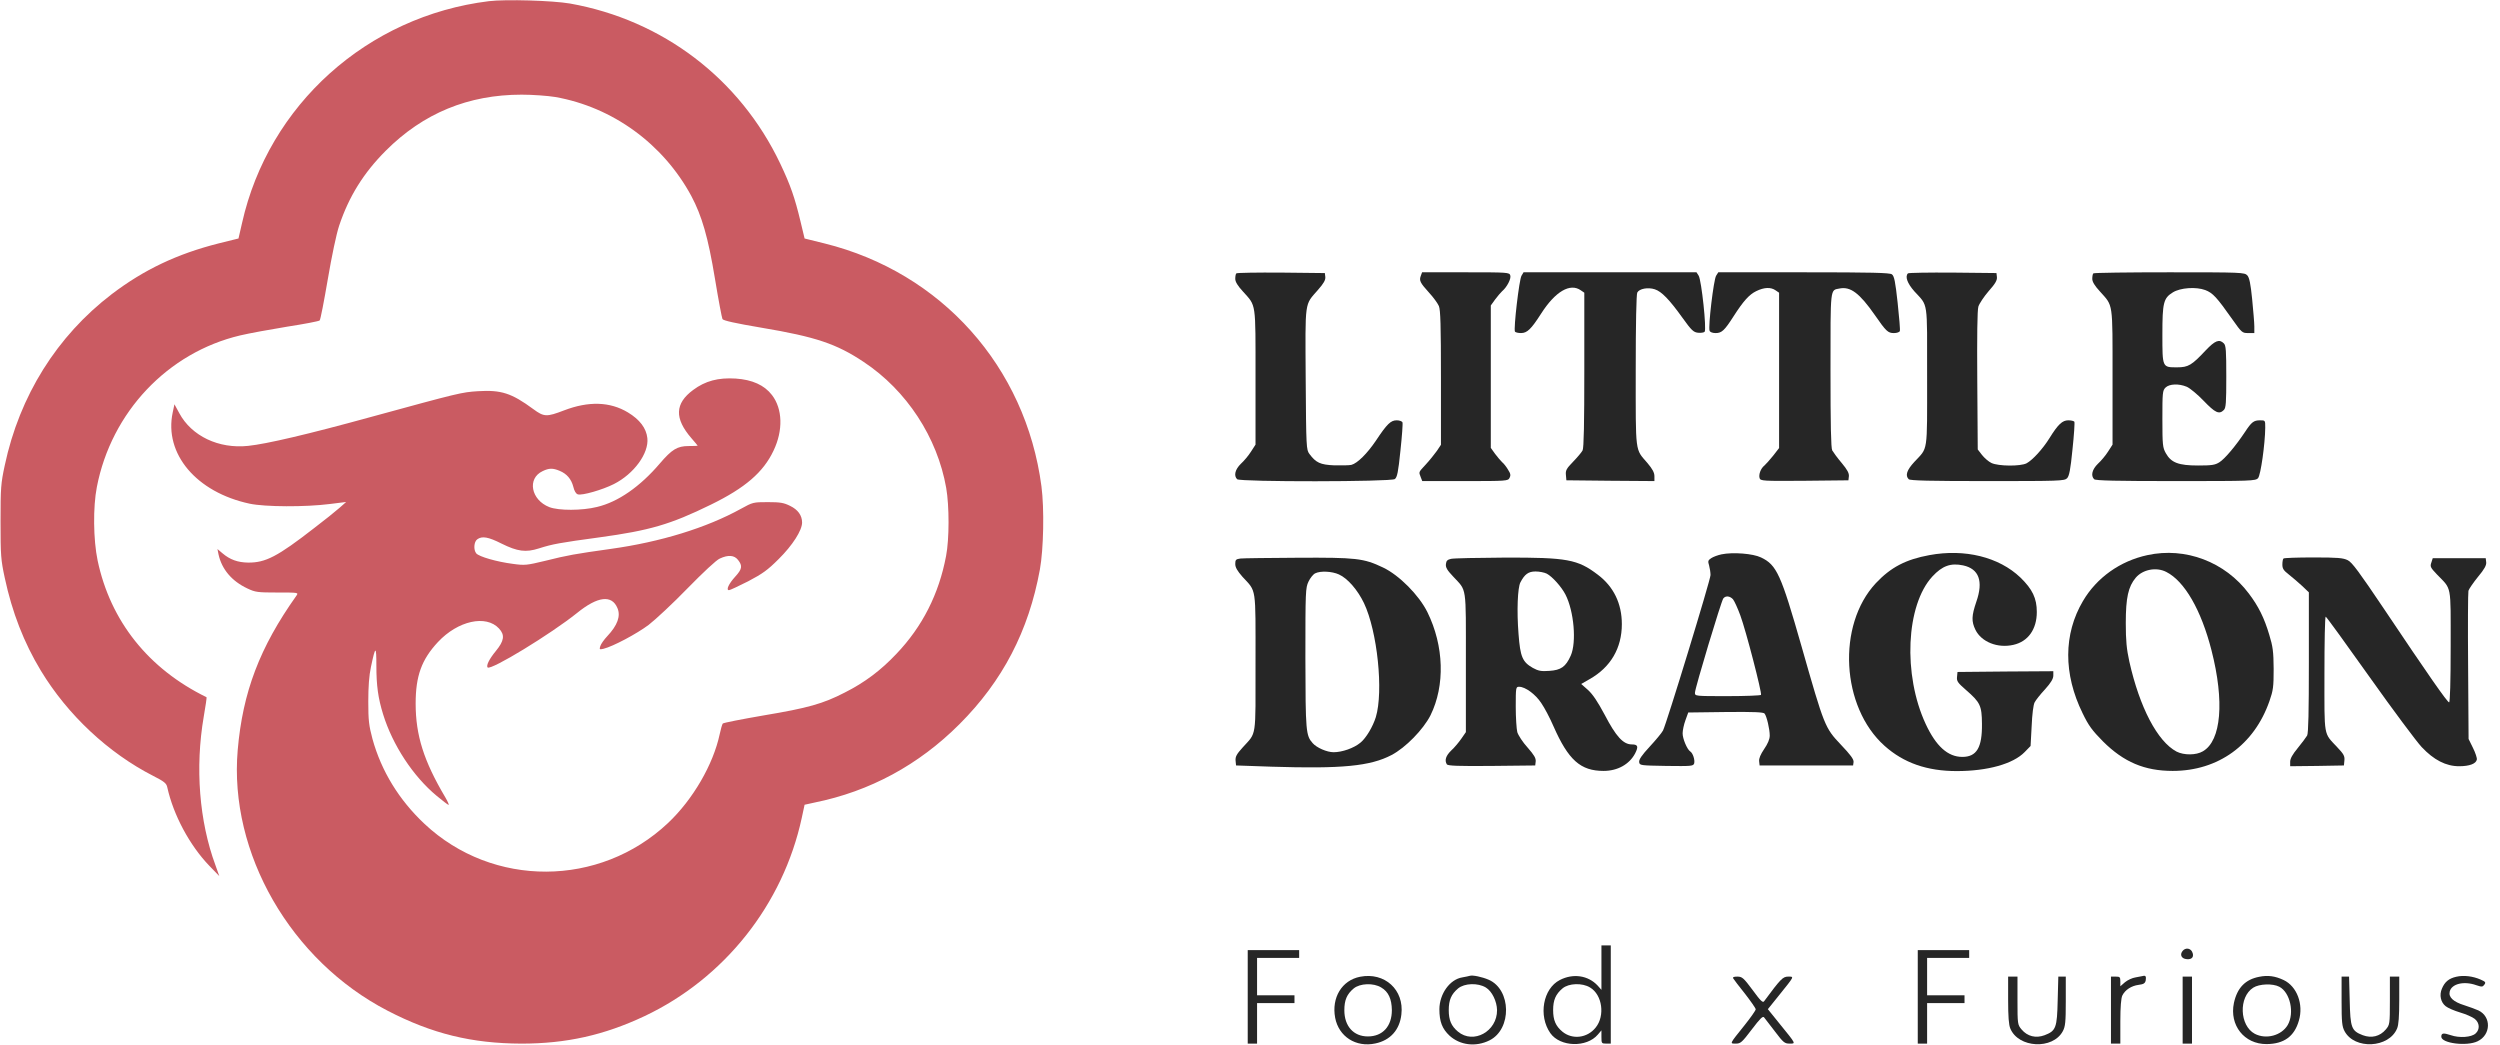 <svg width="134" height="56" viewBox="0 0 134 56" fill="none" xmlns="http://www.w3.org/2000/svg">
<g clip-path="url(#clip0_63_1301)">
<path d="M26.204 0.063C19.69 0.865 14.395 5.617 12.975 11.948L12.783 12.783L11.705 13.05C9.5 13.61 7.73 14.445 5.993 15.764C3.053 18.011 1.048 21.21 0.255 24.943C0.046 25.912 0.029 26.146 0.029 27.958C0.029 29.771 0.046 30.005 0.255 30.973C0.647 32.811 1.282 34.448 2.192 35.951C3.629 38.323 5.809 40.361 8.214 41.589C8.807 41.889 8.924 41.99 8.966 42.199C9.292 43.677 10.16 45.305 11.221 46.408L11.755 46.959L11.547 46.374C10.678 44.019 10.453 41.146 10.92 38.415C11.021 37.847 11.087 37.371 11.071 37.371C7.955 35.851 5.917 33.287 5.233 30.046C4.999 28.927 4.982 27.173 5.191 26.104C5.968 22.087 8.991 18.896 12.875 17.978C13.334 17.869 14.47 17.66 15.389 17.51C16.307 17.368 17.092 17.218 17.134 17.176C17.176 17.143 17.368 16.149 17.568 14.979C17.786 13.702 18.028 12.549 18.178 12.098C18.704 10.528 19.489 9.267 20.684 8.072C22.688 6.068 25.102 5.074 27.958 5.074C28.543 5.074 29.353 5.132 29.762 5.199C32.836 5.742 35.542 7.705 37.054 10.503C37.621 11.572 37.956 12.716 38.323 14.946C38.507 16.065 38.691 17.034 38.724 17.101C38.766 17.184 39.401 17.326 40.837 17.569C43.718 18.053 44.838 18.429 46.291 19.398C48.596 20.926 50.241 23.44 50.717 26.154C50.885 27.123 50.885 28.902 50.709 29.804C50.325 31.842 49.44 33.588 48.045 35.049C47.21 35.934 46.341 36.586 45.28 37.12C44.111 37.722 43.318 37.947 40.921 38.348C39.76 38.549 38.774 38.741 38.741 38.782C38.707 38.824 38.632 39.083 38.574 39.359C38.231 40.971 37.145 42.85 35.809 44.111C32.143 47.569 26.413 47.594 22.755 44.161C21.385 42.875 20.442 41.33 19.965 39.609C19.773 38.883 19.74 38.615 19.74 37.605C19.74 36.812 19.782 36.218 19.882 35.751C20.124 34.598 20.174 34.59 20.174 35.684C20.174 36.753 20.266 37.413 20.533 38.281C21.043 39.935 22.145 41.614 23.407 42.658C23.707 42.908 24 43.134 24.041 43.142C24.083 43.159 24.008 42.975 23.866 42.733C22.713 40.787 22.279 39.409 22.279 37.714C22.279 36.227 22.596 35.358 23.473 34.414C24.542 33.27 26.054 32.936 26.747 33.688C27.073 34.039 27.023 34.348 26.58 34.891C26.229 35.316 26.046 35.676 26.138 35.776C26.313 35.943 29.529 33.98 30.923 32.861C32.034 31.959 32.794 31.867 33.095 32.594C33.279 33.02 33.095 33.521 32.552 34.097C32.377 34.281 32.209 34.523 32.176 34.632C32.118 34.815 32.134 34.824 32.351 34.774C32.861 34.648 34.13 33.972 34.765 33.496C35.133 33.212 36.076 32.335 36.853 31.533C37.68 30.689 38.398 30.013 38.582 29.938C39.033 29.729 39.359 29.754 39.559 30.013C39.81 30.33 39.776 30.506 39.409 30.907C39.066 31.282 38.899 31.633 39.075 31.633C39.125 31.633 39.593 31.416 40.102 31.157C40.879 30.748 41.146 30.556 41.739 29.963C42.482 29.228 42.992 28.426 42.992 28.009C42.992 27.624 42.766 27.315 42.349 27.115C42.015 26.948 41.823 26.914 41.154 26.914C40.378 26.914 40.344 26.923 39.726 27.265C37.872 28.293 35.392 29.052 32.744 29.42C30.79 29.696 30.447 29.754 29.211 30.063C28.234 30.297 28.134 30.314 27.482 30.222C26.63 30.113 25.678 29.838 25.528 29.662C25.369 29.47 25.403 29.036 25.578 28.91C25.837 28.718 26.171 28.777 26.881 29.136C27.741 29.562 28.184 29.62 28.885 29.395C29.62 29.161 29.988 29.094 32.134 28.802C34.815 28.434 35.926 28.117 38.106 27.048C39.935 26.154 40.912 25.319 41.464 24.15C41.981 23.064 41.948 21.92 41.38 21.177C40.971 20.642 40.319 20.35 39.434 20.291C38.498 20.233 37.805 20.416 37.154 20.901C36.168 21.628 36.143 22.429 37.062 23.49C37.246 23.699 37.396 23.883 37.396 23.891C37.396 23.899 37.179 23.908 36.912 23.908C36.302 23.908 36.01 24.091 35.367 24.843C34.306 26.087 33.128 26.906 32.001 27.173C31.191 27.374 29.946 27.374 29.445 27.182C28.459 26.797 28.242 25.645 29.086 25.252C29.428 25.085 29.637 25.085 29.996 25.236C30.38 25.394 30.623 25.678 30.731 26.096C30.781 26.313 30.873 26.472 30.973 26.497C31.191 26.572 32.293 26.255 32.903 25.946C33.98 25.403 34.79 24.292 34.698 23.482C34.64 22.947 34.289 22.488 33.654 22.104C32.694 21.527 31.55 21.494 30.238 21.995C29.303 22.354 29.161 22.354 28.585 21.928C27.415 21.068 26.864 20.893 25.62 20.968C24.734 21.026 24.634 21.051 19.865 22.354C16.524 23.273 14.278 23.799 13.301 23.899C11.722 24.066 10.269 23.373 9.609 22.145L9.35 21.669L9.258 22.104C8.782 24.325 10.528 26.388 13.384 26.998C14.203 27.173 16.374 27.182 17.677 27.015L18.554 26.906L18.195 27.223C17.994 27.399 17.385 27.892 16.834 28.309C14.879 29.829 14.236 30.163 13.301 30.155C12.741 30.147 12.323 29.996 11.922 29.654L11.655 29.428L11.714 29.721C11.889 30.514 12.424 31.149 13.259 31.541C13.685 31.742 13.802 31.759 14.862 31.759C15.99 31.759 16.007 31.759 15.89 31.926C13.919 34.698 13.008 37.104 12.741 40.202C12.265 45.723 15.581 51.486 20.776 54.175C23.164 55.411 25.286 55.929 27.95 55.938C30.355 55.938 32.377 55.486 34.54 54.468C38.824 52.446 41.973 48.479 42.975 43.836L43.126 43.134L43.66 43.017C46.625 42.416 49.239 41.004 51.427 38.816C53.741 36.502 55.136 33.822 55.737 30.531C55.937 29.428 55.979 27.265 55.821 26.062C54.977 19.657 50.459 14.604 44.203 13.05L43.126 12.783L42.908 11.873C42.599 10.586 42.374 9.935 41.823 8.774C39.659 4.222 35.525 1.073 30.547 0.188C29.612 0.029 27.123 -0.046 26.204 0.063Z" fill="#CA5B62"/>
<path d="M66.268 14.653C66.235 14.678 66.21 14.812 66.21 14.946C66.21 15.104 66.335 15.313 66.627 15.63C67.338 16.424 67.296 16.14 67.296 20.216V23.832L67.053 24.208C66.928 24.408 66.678 24.709 66.511 24.859C66.202 25.16 66.118 25.494 66.31 25.686C66.46 25.837 74.554 25.828 74.762 25.678C74.888 25.586 74.946 25.31 75.063 24.158C75.147 23.381 75.197 22.696 75.172 22.638C75.147 22.579 75.005 22.529 74.863 22.529C74.545 22.529 74.345 22.721 73.752 23.615C73.284 24.308 72.758 24.834 72.432 24.918C72.324 24.943 71.906 24.951 71.522 24.943C70.762 24.91 70.536 24.801 70.186 24.333C70.018 24.108 70.01 23.991 69.985 20.308C69.96 16.04 69.918 16.374 70.636 15.547C70.954 15.188 71.054 15.004 71.037 14.845L71.012 14.637L68.665 14.611C67.379 14.603 66.302 14.62 66.268 14.653Z" fill="#262626"/>
<path d="M76.157 14.778C76.057 15.037 76.116 15.154 76.592 15.68C76.826 15.931 77.059 16.256 77.126 16.407C77.21 16.616 77.235 17.451 77.235 20.257V23.84L77.018 24.166C76.892 24.341 76.633 24.667 76.433 24.884C76.024 25.327 76.04 25.285 76.149 25.569L76.233 25.786H78.521C80.751 25.786 80.826 25.778 80.91 25.619C80.985 25.477 80.968 25.385 80.826 25.168C80.734 25.009 80.592 24.834 80.517 24.776C80.442 24.709 80.275 24.508 80.141 24.333L79.907 24.007V20.19V16.373L80.141 16.048C80.275 15.872 80.442 15.672 80.517 15.605C80.768 15.396 81.01 14.937 80.951 14.761C80.901 14.603 80.834 14.595 78.563 14.595H76.224L76.157 14.778Z" fill="#262626"/>
<path d="M81.553 14.778C81.428 14.979 81.119 17.635 81.202 17.777C81.236 17.818 81.377 17.852 81.528 17.852C81.854 17.852 82.071 17.643 82.605 16.808C83.365 15.622 84.159 15.154 84.735 15.563L84.919 15.689V19.823C84.919 22.696 84.894 24.015 84.827 24.141C84.777 24.241 84.543 24.517 84.317 24.75C83.958 25.118 83.908 25.218 83.933 25.46L83.958 25.744L86.322 25.769L88.677 25.786V25.527C88.677 25.335 88.577 25.143 88.301 24.817C87.633 24.041 87.675 24.375 87.675 19.873C87.675 17.309 87.708 15.78 87.758 15.68C87.867 15.471 88.335 15.388 88.694 15.505C89.061 15.622 89.479 16.056 90.18 17.033C90.665 17.71 90.773 17.81 91.016 17.835C91.166 17.852 91.325 17.827 91.367 17.785C91.483 17.668 91.199 15.02 91.049 14.778L90.932 14.595H86.297H81.662L81.553 14.778Z" fill="#262626"/>
<path d="M91.984 14.779C91.851 14.988 91.55 17.518 91.634 17.727C91.659 17.802 91.792 17.853 91.959 17.853C92.285 17.853 92.435 17.711 92.911 16.967C93.446 16.132 93.755 15.79 94.131 15.606C94.557 15.397 94.916 15.38 95.175 15.564L95.359 15.689V19.857V24.016L95.041 24.426C94.866 24.643 94.649 24.885 94.573 24.952C94.373 25.11 94.256 25.436 94.314 25.628C94.365 25.779 94.482 25.787 96.72 25.77L99.075 25.745L99.1 25.528C99.117 25.369 99.017 25.177 98.716 24.818C98.49 24.551 98.265 24.242 98.207 24.142C98.14 24.016 98.115 22.78 98.115 19.832C98.115 15.339 98.09 15.564 98.599 15.464C99.184 15.347 99.668 15.706 100.495 16.892C101.096 17.761 101.197 17.853 101.514 17.853C101.673 17.853 101.815 17.802 101.831 17.744C101.856 17.694 101.798 17.009 101.714 16.232C101.589 15.08 101.531 14.796 101.405 14.704C101.288 14.62 100.345 14.595 96.678 14.595H92.101L91.984 14.779Z" fill="#262626"/>
<path d="M102.266 14.653C102.099 14.82 102.232 15.188 102.608 15.613C103.36 16.44 103.293 16.014 103.293 20.19C103.293 24.366 103.351 23.957 102.608 24.759C102.207 25.193 102.107 25.485 102.307 25.686C102.383 25.761 103.435 25.786 106.525 25.786C110.376 25.786 110.651 25.778 110.793 25.636C110.91 25.519 110.977 25.185 111.085 24.091C111.169 23.314 111.211 22.654 111.186 22.604C111.152 22.562 111.01 22.529 110.86 22.529C110.543 22.529 110.309 22.746 109.849 23.489C109.49 24.066 108.947 24.659 108.622 24.834C108.296 25.001 107.118 24.993 106.742 24.817C106.584 24.742 106.358 24.542 106.233 24.383L106.007 24.091L105.982 20.407C105.966 18.027 105.982 16.624 106.041 16.432C106.091 16.273 106.341 15.897 106.592 15.605C106.951 15.204 107.051 15.02 107.035 14.853L107.01 14.636L104.663 14.611C103.377 14.603 102.299 14.62 102.266 14.653Z" fill="#262626"/>
<path d="M112.204 14.653C112.171 14.678 112.146 14.812 112.146 14.945C112.146 15.104 112.271 15.313 112.564 15.63C113.273 16.424 113.232 16.14 113.232 20.215V23.832L112.99 24.208C112.864 24.408 112.614 24.709 112.447 24.859C112.138 25.16 112.054 25.494 112.246 25.686C112.321 25.761 113.407 25.786 116.614 25.786C120.682 25.786 120.899 25.778 121.032 25.627C121.174 25.469 121.408 23.798 121.417 22.921C121.417 22.529 121.417 22.529 121.141 22.529C120.799 22.529 120.682 22.621 120.331 23.155C119.83 23.907 119.245 24.6 118.961 24.776C118.727 24.926 118.544 24.951 117.817 24.951C116.773 24.951 116.372 24.801 116.088 24.291C115.921 23.991 115.904 23.857 115.904 22.454C115.904 21.051 115.913 20.934 116.071 20.775C116.272 20.575 116.781 20.549 117.216 20.733C117.383 20.808 117.792 21.142 118.118 21.485C118.736 22.128 118.944 22.228 119.195 21.978C119.312 21.869 119.329 21.585 119.329 20.19C119.329 18.796 119.312 18.512 119.195 18.403C118.953 18.161 118.727 18.253 118.226 18.779C117.475 19.581 117.291 19.689 116.689 19.689C115.896 19.689 115.904 19.706 115.904 17.919C115.904 16.223 115.963 15.981 116.464 15.672C116.865 15.421 117.708 15.363 118.201 15.547C118.61 15.705 118.811 15.922 119.654 17.117C120.156 17.827 120.181 17.852 120.498 17.852H120.832V17.493C120.832 17.3 120.774 16.641 120.715 16.031C120.632 15.204 120.565 14.879 120.456 14.761C120.306 14.603 120.172 14.595 116.28 14.595C114.067 14.595 112.229 14.62 112.204 14.653Z" fill="#262626"/>
<path d="M92.277 29.712C92.076 29.754 91.826 29.846 91.717 29.921C91.55 30.03 91.534 30.08 91.609 30.314C91.65 30.464 91.684 30.689 91.684 30.823C91.684 31.074 89.329 38.783 89.136 39.158C89.07 39.284 88.744 39.676 88.418 40.027C88.001 40.478 87.842 40.712 87.859 40.846C87.884 41.029 87.917 41.029 89.32 41.054C90.665 41.071 90.757 41.063 90.807 40.921C90.857 40.737 90.74 40.37 90.598 40.278C90.431 40.177 90.18 39.576 90.189 39.3C90.189 39.15 90.256 38.833 90.339 38.607L90.49 38.19L92.494 38.164C94.039 38.148 94.523 38.173 94.582 38.248C94.699 38.398 94.858 39.083 94.858 39.426C94.858 39.618 94.757 39.86 94.557 40.152C94.365 40.436 94.273 40.653 94.29 40.804L94.315 41.029H96.82H99.326L99.351 40.846C99.368 40.703 99.192 40.461 98.674 39.918C97.814 39.008 97.789 38.95 96.561 34.64C95.459 30.781 95.233 30.28 94.39 29.879C93.964 29.671 92.886 29.587 92.277 29.712ZM92.886 32.118C92.962 32.21 93.137 32.594 93.279 32.978C93.588 33.813 94.448 37.146 94.39 37.246C94.365 37.279 93.563 37.313 92.594 37.313C90.857 37.313 90.849 37.313 90.849 37.129C90.849 36.895 92.26 32.21 92.369 32.076C92.494 31.917 92.719 31.942 92.886 32.118Z" fill="#262626"/>
<path d="M103.418 29.754C102.141 29.988 101.339 30.414 100.545 31.258C98.449 33.504 98.683 37.897 101.013 39.977C102.04 40.896 103.293 41.33 104.88 41.33C106.534 41.33 107.903 40.946 108.522 40.311L108.839 39.985L108.897 38.916C108.922 38.298 108.989 37.764 109.056 37.647C109.115 37.53 109.365 37.213 109.616 36.945C109.933 36.594 110.058 36.377 110.058 36.21V35.977L107.494 35.993L104.922 36.018L104.897 36.277C104.872 36.511 104.93 36.594 105.381 36.987C106.141 37.647 106.225 37.822 106.233 38.791C106.25 40.069 105.949 40.57 105.181 40.57C104.404 40.57 103.769 39.994 103.218 38.808C101.99 36.169 102.157 32.435 103.577 30.898C104.103 30.331 104.554 30.163 105.223 30.305C106.074 30.489 106.317 31.149 105.932 32.252C105.674 33.011 105.665 33.304 105.882 33.755C106.2 34.406 107.068 34.757 107.912 34.565C108.705 34.39 109.173 33.73 109.173 32.803C109.173 32.068 108.939 31.583 108.296 30.957C107.143 29.855 105.314 29.404 103.418 29.754Z" fill="#262626"/>
<path d="M115.103 29.754C113.633 30.071 112.38 30.965 111.645 32.218C110.601 33.988 110.593 36.126 111.628 38.231C111.946 38.891 112.138 39.15 112.723 39.743C113.833 40.845 114.944 41.321 116.456 41.321C118.895 41.321 120.824 39.926 121.642 37.58C121.843 37.003 121.868 36.82 121.868 35.851C121.86 34.924 121.826 34.656 121.634 34.03C121.367 33.128 121.058 32.502 120.54 31.817C119.262 30.113 117.141 29.311 115.103 29.754ZM116.113 30.656C117.091 31.149 117.984 32.694 118.536 34.857C119.237 37.588 119.062 39.701 118.076 40.269C117.717 40.486 117.057 40.486 116.665 40.286C115.637 39.743 114.685 37.914 114.134 35.467C113.984 34.782 113.942 34.339 113.942 33.387C113.942 32.034 114.076 31.441 114.476 30.965C114.852 30.522 115.579 30.38 116.113 30.656Z" fill="#262626"/>
<path d="M66.486 29.937C66.244 29.97 66.21 30.004 66.21 30.229C66.21 30.413 66.319 30.597 66.595 30.914C67.355 31.741 67.296 31.374 67.296 35.516C67.296 39.65 67.363 39.224 66.611 40.06C66.277 40.427 66.21 40.561 66.227 40.77L66.252 41.028L68.173 41.095C71.915 41.212 73.443 41.07 74.588 40.469C75.339 40.076 76.291 39.099 76.675 38.339C77.461 36.744 77.402 34.623 76.508 32.81C76.057 31.9 74.997 30.831 74.136 30.421C73.084 29.92 72.7 29.879 69.551 29.895C68.014 29.904 66.628 29.92 66.486 29.937ZM71.764 30.789C72.232 30.998 72.767 31.616 73.109 32.326C73.828 33.837 74.162 37.061 73.744 38.439C73.585 38.949 73.226 39.559 72.917 39.809C72.566 40.101 71.94 40.319 71.481 40.319C71.121 40.319 70.57 40.076 70.361 39.834C69.994 39.425 69.977 39.216 69.969 35.274C69.969 31.674 69.977 31.507 70.136 31.173C70.228 30.981 70.386 30.781 70.495 30.73C70.779 30.588 71.397 30.622 71.764 30.789Z" fill="#262626"/>
<path d="M77.778 29.954C77.586 29.996 77.519 30.055 77.502 30.23C77.477 30.414 77.569 30.564 77.886 30.898C78.63 31.708 78.571 31.291 78.571 35.5V39.242L78.329 39.592C78.195 39.785 77.953 40.077 77.786 40.227C77.494 40.511 77.418 40.753 77.552 40.971C77.611 41.046 78.145 41.071 79.957 41.054L82.288 41.029L82.313 40.812C82.329 40.636 82.229 40.469 81.879 40.069C81.62 39.785 81.377 39.409 81.327 39.242C81.285 39.075 81.244 38.465 81.244 37.872C81.244 36.836 81.252 36.811 81.427 36.811C81.753 36.811 82.304 37.212 82.614 37.688C82.789 37.939 83.081 38.498 83.265 38.924C84.067 40.745 84.718 41.321 85.954 41.321C86.698 41.321 87.332 40.971 87.641 40.386C87.833 40.01 87.792 39.901 87.466 39.901C87.007 39.901 86.622 39.484 86.013 38.315C85.629 37.596 85.37 37.212 85.111 36.978L84.752 36.661L85.203 36.402C86.33 35.767 86.931 34.74 86.931 33.454C86.931 32.351 86.489 31.441 85.645 30.806C84.559 29.979 84 29.879 80.659 29.887C79.214 29.896 77.92 29.921 77.778 29.954ZM82.906 30.748C83.206 30.906 83.699 31.458 83.908 31.867C84.367 32.761 84.509 34.431 84.192 35.141C83.925 35.742 83.666 35.918 83.048 35.959C82.597 35.993 82.455 35.959 82.162 35.801C81.603 35.483 81.486 35.208 81.394 33.988C81.294 32.744 81.344 31.499 81.494 31.215C81.72 30.781 81.92 30.631 82.304 30.631C82.505 30.631 82.772 30.681 82.906 30.748Z" fill="#262626"/>
<path d="M122.394 29.937C122.361 29.962 122.335 30.113 122.335 30.263C122.335 30.48 122.402 30.58 122.695 30.806C122.887 30.956 123.204 31.232 123.405 31.415L123.755 31.75V35.499C123.755 38.156 123.73 39.3 123.663 39.425C123.605 39.525 123.379 39.826 123.162 40.093C122.878 40.436 122.753 40.661 122.753 40.828V41.07L124.198 41.054L125.634 41.029L125.66 40.761C125.685 40.527 125.618 40.41 125.275 40.051C124.532 39.25 124.59 39.575 124.59 36.126C124.59 34.431 124.616 33.052 124.657 33.052C124.691 33.052 125.751 34.514 127.013 36.293C128.274 38.072 129.535 39.759 129.802 40.043C130.454 40.736 131.105 41.07 131.807 41.07C132.366 41.07 132.717 40.937 132.759 40.711C132.775 40.636 132.684 40.352 132.55 40.085L132.316 39.609L132.291 35.725C132.274 33.595 132.283 31.766 132.308 31.666C132.333 31.574 132.567 31.232 132.817 30.923C133.168 30.505 133.277 30.296 133.26 30.138L133.235 29.92H131.815H130.395L130.32 30.154C130.245 30.363 130.27 30.422 130.612 30.781C131.422 31.624 131.356 31.257 131.356 34.648C131.356 36.535 131.322 37.646 131.272 37.646C131.18 37.646 130.136 36.151 127.781 32.635C126.461 30.672 126.069 30.138 125.843 30.029C125.593 29.904 125.309 29.879 123.997 29.879C123.146 29.879 122.419 29.904 122.394 29.937Z" fill="#262626"/>
<path d="M85.837 51.861V53.056L85.629 52.822C85.119 52.279 84.317 52.162 83.607 52.529C82.705 52.989 82.446 54.442 83.098 55.377C83.624 56.121 85.044 56.163 85.645 55.453L85.837 55.227V55.578C85.837 55.92 85.846 55.937 86.088 55.937H86.338V53.306V50.675H86.088H85.837V51.861ZM85.228 52.93C85.887 53.323 86.038 54.45 85.528 55.077C85.077 55.645 84.275 55.737 83.741 55.294C83.382 54.993 83.248 54.676 83.248 54.141C83.248 53.607 83.382 53.289 83.749 52.98C84.083 52.697 84.81 52.672 85.228 52.93Z" fill="#262626"/>
<path d="M116.99 50.968C116.823 51.169 116.923 51.386 117.207 51.411C117.508 51.444 117.625 51.261 117.491 51.002C117.383 50.81 117.132 50.793 116.99 50.968Z" fill="#262626"/>
<path d="M66.878 53.432V55.938H67.129H67.379V54.852V53.766H68.382H69.384V53.557V53.348H68.382H67.379V52.346V51.344H68.507H69.635V51.135V50.926H68.257H66.878V53.432Z" fill="#262626"/>
<path d="M102.792 53.432V55.938H103.043H103.293V54.852V53.766H104.295H105.298V53.557V53.348H104.295H103.293V52.346V51.344H104.421H105.548V51.135V50.926H104.17H102.792V53.432Z" fill="#262626"/>
<path d="M72.9 52.354C71.923 52.546 71.364 53.473 71.564 54.551C71.756 55.561 72.675 56.154 73.719 55.929C74.52 55.762 75.022 55.202 75.114 54.375C75.272 53.056 74.22 52.095 72.9 52.354ZM74.036 52.931C74.42 53.156 74.596 53.548 74.604 54.142C74.604 55.01 74.111 55.553 73.318 55.553C72.549 55.553 72.057 55.002 72.057 54.15C72.057 53.607 72.19 53.29 72.558 52.981C72.892 52.705 73.618 52.672 74.036 52.931Z" fill="#262626"/>
<path d="M78.78 52.304C78.738 52.321 78.555 52.354 78.379 52.388C77.711 52.496 77.16 53.264 77.151 54.091C77.151 54.76 77.302 55.144 77.694 55.511C78.262 56.029 79.106 56.129 79.841 55.762C81.043 55.16 81.01 53.039 79.791 52.513C79.44 52.362 78.93 52.254 78.78 52.304ZM79.64 52.93C79.974 53.131 80.233 53.674 80.242 54.142C80.25 55.286 78.972 55.987 78.145 55.294C77.786 54.993 77.653 54.676 77.653 54.142C77.653 53.607 77.786 53.29 78.154 52.98C78.496 52.697 79.214 52.672 79.64 52.93Z" fill="#262626"/>
<path d="M114.861 52.313C114.819 52.321 114.635 52.355 114.468 52.388C114.293 52.413 114.042 52.53 113.9 52.647L113.65 52.864V52.605C113.65 52.371 113.625 52.346 113.399 52.346H113.148V54.142V55.938H113.399H113.65V54.743C113.65 53.966 113.691 53.49 113.758 53.357C113.908 53.056 114.243 52.839 114.627 52.789C114.902 52.755 114.978 52.705 115.011 52.547C115.044 52.338 115.003 52.271 114.861 52.313Z" fill="#262626"/>
<path d="M121.1 52.355C120.348 52.497 119.914 52.948 119.738 53.758C119.488 54.952 120.29 55.971 121.492 55.963C122.419 55.955 122.979 55.554 123.221 54.702C123.48 53.825 123.112 52.864 122.403 52.53C121.943 52.313 121.551 52.263 121.1 52.355ZM122.169 52.889C122.753 53.19 122.996 54.292 122.62 54.944C122.286 55.504 121.467 55.729 120.857 55.412C120.039 54.977 119.98 53.441 120.774 52.939C121.1 52.731 121.818 52.706 122.169 52.889Z" fill="#262626"/>
<path d="M131.656 52.354C131.255 52.446 131.038 52.63 130.888 52.989C130.737 53.331 130.821 53.724 131.088 53.932C131.197 54.024 131.548 54.175 131.857 54.267C132.166 54.358 132.516 54.509 132.642 54.609C132.909 54.818 132.934 55.177 132.692 55.394C132.466 55.603 131.815 55.645 131.364 55.486C130.963 55.352 130.854 55.369 130.854 55.569C130.854 55.92 132.216 56.096 132.8 55.812C133.519 55.469 133.544 54.492 132.842 54.158C132.692 54.091 132.349 53.966 132.09 53.882C131.497 53.699 131.23 53.448 131.305 53.147C131.406 52.73 132.065 52.571 132.725 52.805C133.026 52.905 133.068 52.905 133.159 52.78C133.251 52.654 133.226 52.621 132.959 52.504C132.541 52.321 132.049 52.262 131.656 52.354Z" fill="#262626"/>
<path d="M92.903 52.446C92.937 52.505 93.221 52.88 93.538 53.273C93.847 53.674 94.106 54.041 94.106 54.1C94.106 54.158 93.83 54.551 93.496 54.968C92.686 55.979 92.703 55.937 93.045 55.937C93.296 55.937 93.371 55.87 93.897 55.177C94.348 54.584 94.49 54.442 94.557 54.534C94.607 54.593 94.866 54.935 95.142 55.294C95.584 55.879 95.659 55.937 95.918 55.937C96.261 55.937 96.286 55.979 95.417 54.91L94.757 54.092L95.376 53.323C96.194 52.304 96.177 52.346 95.843 52.346C95.559 52.346 95.434 52.48 94.557 53.666C94.49 53.766 94.365 53.649 93.939 53.064C93.454 52.413 93.379 52.346 93.12 52.346C92.92 52.346 92.862 52.379 92.903 52.446Z" fill="#262626"/>
<path d="M107.636 53.599C107.636 54.476 107.67 54.944 107.753 55.128C108.187 56.18 110.033 56.272 110.568 55.27C110.701 55.019 110.726 54.785 110.726 53.666V52.346H110.526H110.326L110.292 53.616C110.259 55.094 110.2 55.253 109.591 55.487C109.123 55.662 108.672 55.554 108.355 55.178C108.146 54.927 108.137 54.894 108.137 53.633V52.346H107.887H107.636V53.599Z" fill="#262626"/>
<path d="M116.99 54.142V55.938H117.241H117.491V54.142V52.346H117.241H116.99V54.142Z" fill="#262626"/>
<path d="M125.509 53.666C125.509 54.785 125.534 55.019 125.668 55.27C126.202 56.272 128.048 56.18 128.483 55.128C128.566 54.944 128.6 54.476 128.6 53.599V52.346H128.349H128.098V53.633C128.098 54.894 128.09 54.927 127.881 55.178C127.564 55.554 127.113 55.662 126.645 55.487C126.035 55.253 125.977 55.094 125.944 53.616L125.91 52.346H125.71H125.509V53.666Z" fill="#262626"/>
</g>
<defs>
<clipPath id="clip0_63_1301">
<rect width="133.36" height="56" fill="white"/>
</clipPath>
</defs>
</svg>
